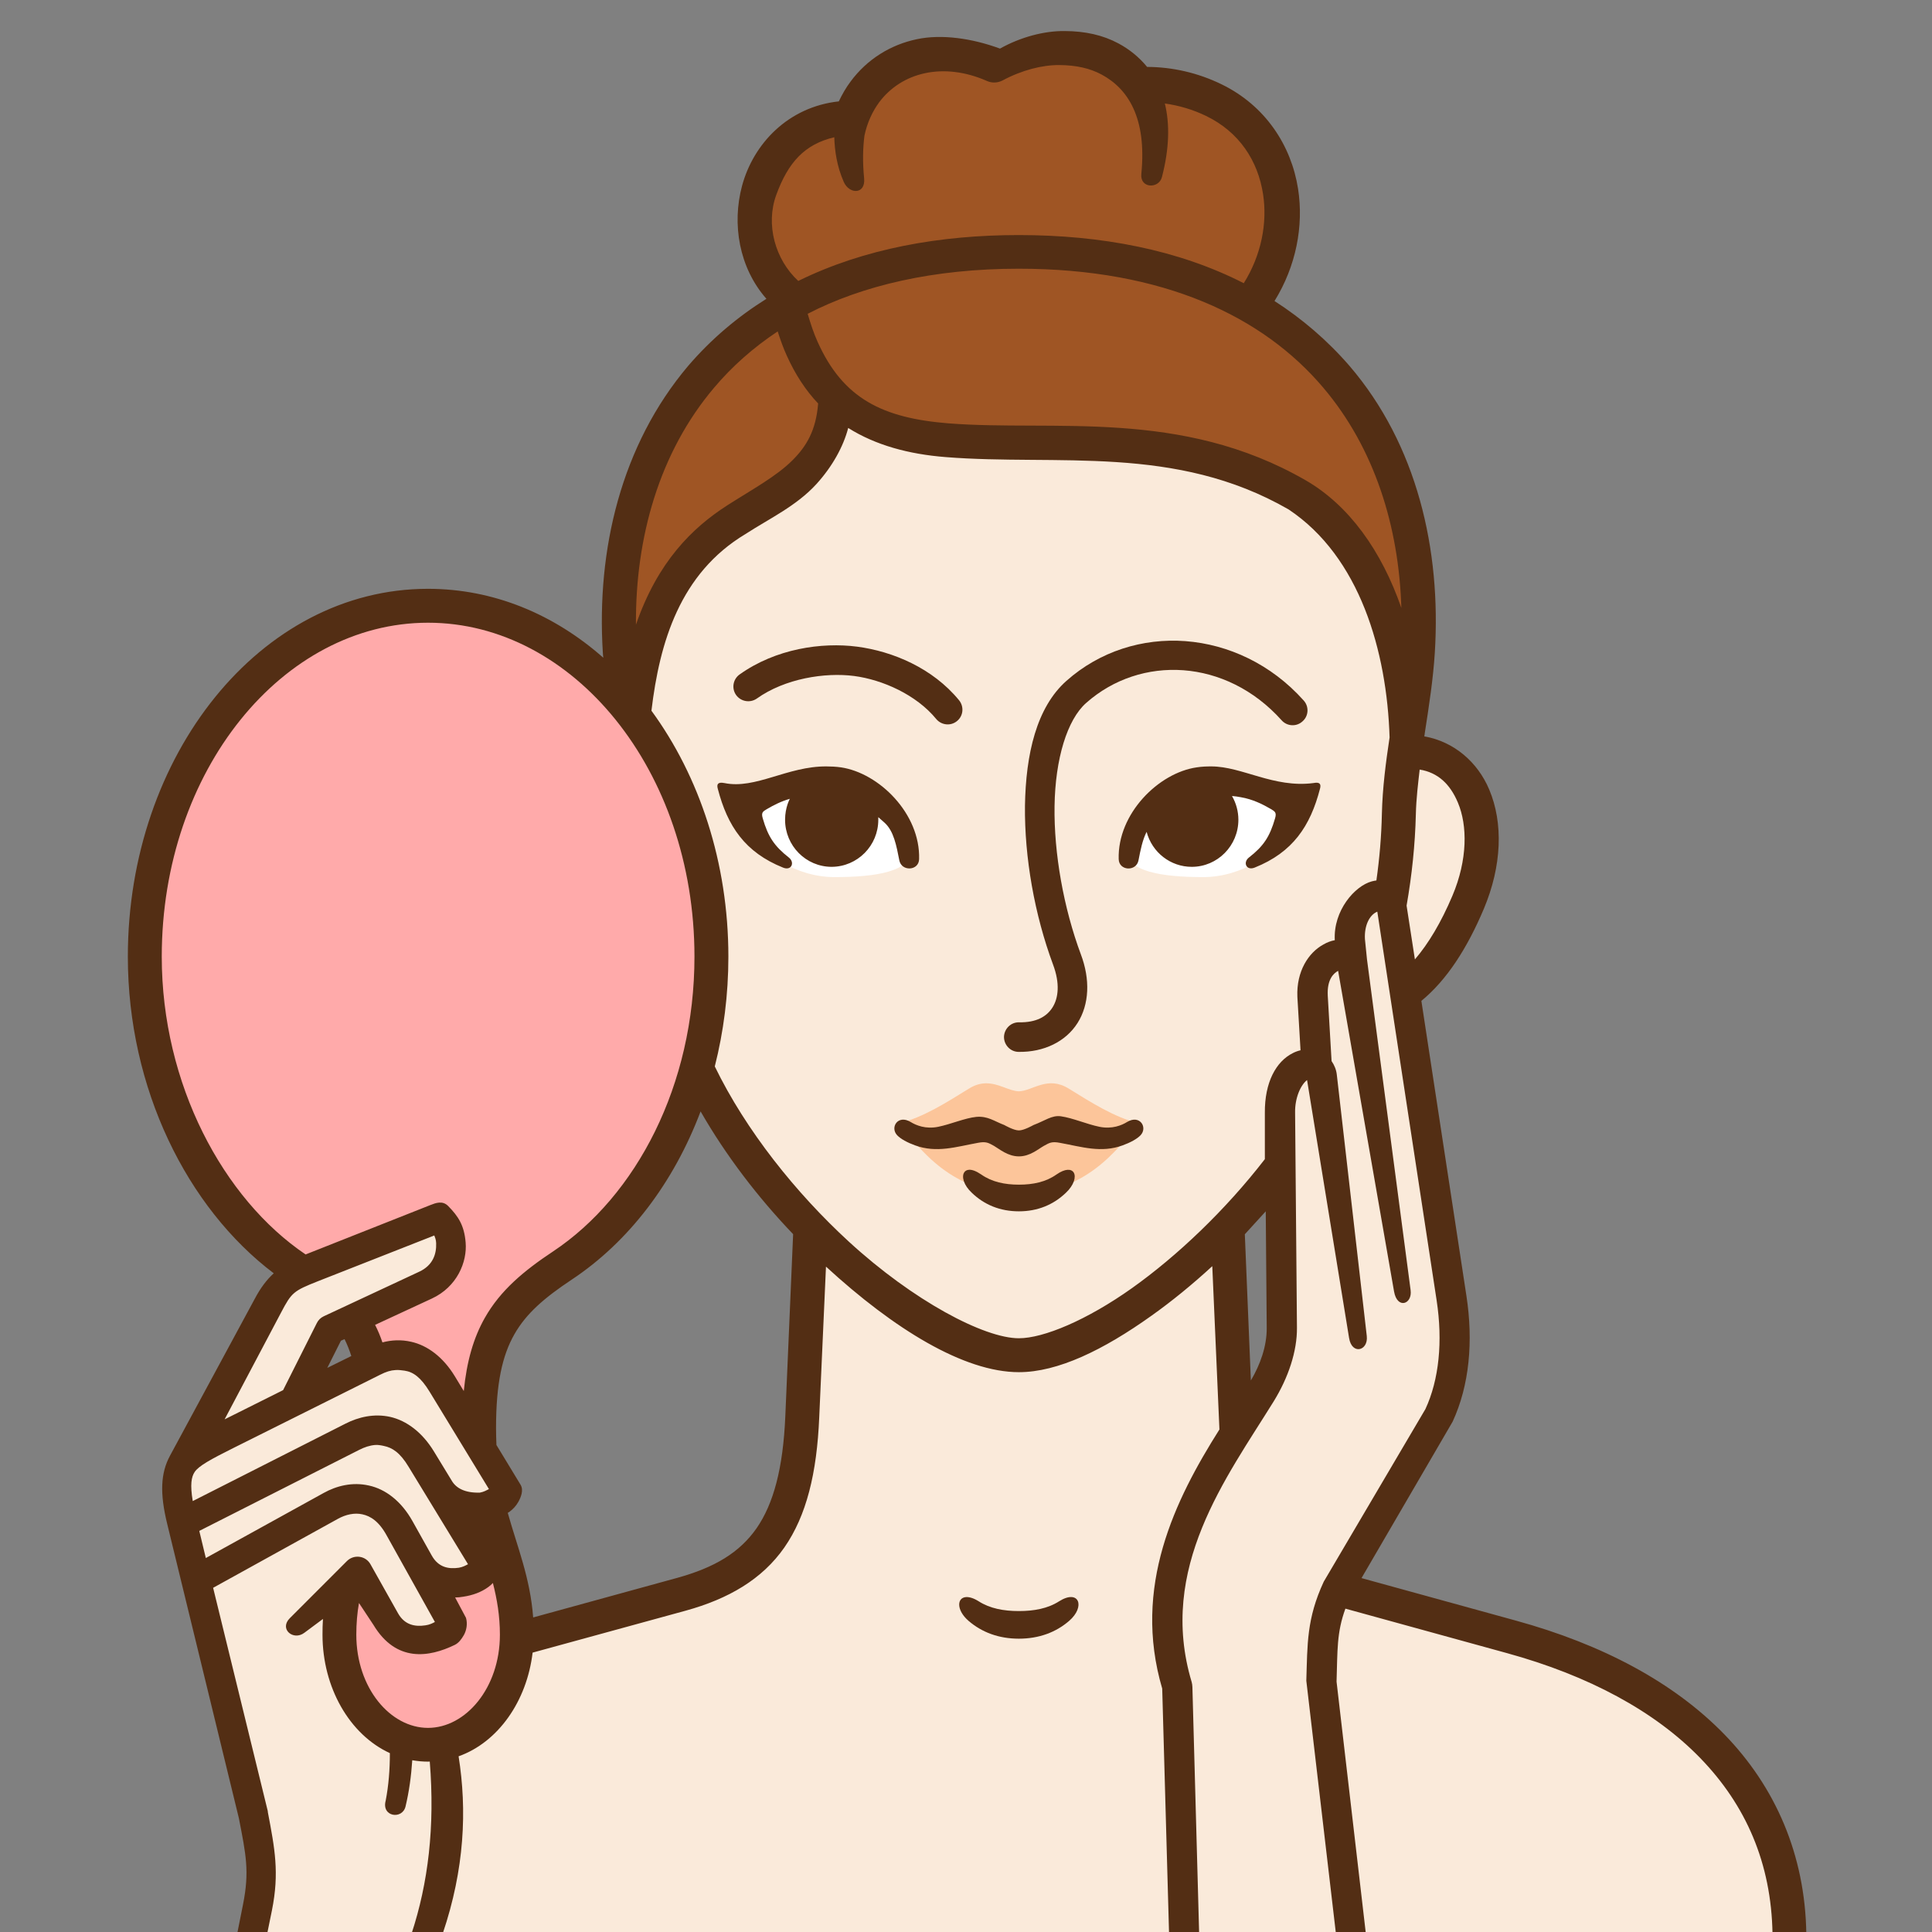 <svg xmlns="http://www.w3.org/2000/svg" xmlns:xlink="http://www.w3.org/1999/xlink" width="200" zoomAndPan="magnify" viewBox="0 0 150 150" height="200" preserveAspectRatio="xMidYMid meet" version="1.0"><rect x="0" y="0" width="150" height="150" fill="#808080" stroke="none"/><defs><clipPath id="208da70e05"><path d="M 9.832 2.312 L 140.332 2.312 L 140.332 150 L 9.832 150 Z M 9.832 2.312 " clip-rule="nonzero"/></clipPath></defs><path fill="#9f5524" d="M 82.809 3.402 C 81.305 3.402 79.516 3.793 77.359 4.77 C 74.039 3.641 69.18 2.652 65.82 8.895 C 59.656 9.293 55.801 17.262 61.277 22.684 C 51.25 28.316 47.457 38.961 48.125 49.59 C 48.289 52.055 48.785 54.672 49.078 57.234 L 109.227 57.125 C 109.609 54.531 109.945 51.992 110.098 49.586 C 110.758 39.148 107.109 28.707 97.5 23 C 102.738 15.055 97.688 6.047 88.793 6.426 C 87.496 4.871 85.68 3.422 82.809 3.414 Z M 82.809 3.402 " fill-opacity="1" fill-rule="nonzero"/><path fill="#faeada" d="M 99.242 89.715 L 99.527 102.086 C 99.578 104.41 99.281 105.758 98.004 107.836 L 96.059 111.012 C 96.004 110.434 95.957 109.836 95.934 109.199 L 95.297 94.207 C 96.656 92.797 97.996 91.289 99.242 89.715 Z M 64.988 29.91 C 64.887 35.5 61.039 37.117 57.188 39.594 C 53.305 42.078 49.324 46.094 48.996 57.379 C 48.988 57.832 49.023 57.785 49.078 58.238 C 43.984 57.934 41.566 63.766 44.164 69.895 C 46.383 75.156 49.34 78.242 53.145 78.242 C 55 83.676 58.676 89.816 62.93 94.211 L 62.293 109.203 C 60.512 123.383 52.625 123.086 40.891 126.312 C 27.848 129.895 19.305 138.566 19.305 150.141 L 138.926 150.141 C 138.926 138.52 130.383 129.895 117.34 126.312 L 105.348 123.012 C 104.988 122.914 104.637 122.805 104.289 122.699 L 111.18 110.754 C 112.918 107.754 113.18 104.414 112.68 100.934 L 109.25 76.836 C 111.133 75.434 112.734 73.062 114.074 69.898 C 116.672 63.77 114.246 57.934 109.152 58.242 C 109.352 49.309 105.996 40.691 100.734 37.652 C 91.477 32.309 81.992 34.082 73.551 33.41 C 69.992 33.129 67.223 32.18 64.988 29.91 Z M 64.988 29.91 " fill-opacity="1" fill-rule="nonzero"/><path fill="#ffffff" d="M 70.746 65.996 C 70.746 67.652 68.062 68.098 64.777 68.098 C 61.902 68.098 58.836 66.297 58.836 64.27 C 58.836 62.242 60.969 60.383 64.777 60.383 C 68.066 60.383 70.746 63.973 70.746 65.996 Z M 70.746 65.996 " fill-opacity="1" fill-rule="nonzero"/><path fill="#ffffff" d="M 87.461 65.996 C 87.461 67.652 90.148 68.098 93.434 68.098 C 96.312 68.098 99.379 66.297 99.379 64.27 C 99.379 62.242 97.246 60.383 93.434 60.383 C 90.148 60.383 87.461 63.973 87.461 65.996 Z M 87.461 65.996 " fill-opacity="1" fill-rule="nonzero"/><path fill="#532e14" d="M 64.164 59.504 C 61.141 59.484 58.66 61.297 56.246 60.797 C 55.738 60.699 55.629 60.879 55.73 61.242 C 56.48 64.137 57.84 66.176 60.801 67.363 C 61.449 67.625 61.73 66.965 61.25 66.582 C 60.121 65.695 59.633 64.965 59.223 63.547 C 59.086 63.094 59.223 63.004 59.531 62.824 C 60.055 62.516 60.652 62.211 61.324 62.02 C 61.324 62.02 60.953 62.672 60.953 63.645 C 60.953 65.66 62.57 67.301 64.574 67.301 C 66.574 67.289 68.191 65.66 68.191 63.645 L 68.191 63.445 L 68.664 63.863 C 69.398 64.516 69.598 65.66 69.824 66.801 C 69.996 67.676 71.336 67.621 71.359 66.703 C 71.461 63.176 68.254 60.02 65.297 59.578 C 64.914 59.523 64.508 59.504 64.164 59.504 Z M 64.164 59.504 " fill-opacity="1" fill-rule="nonzero"/><path fill="#532e14" d="M 94.047 59.504 C 93.68 59.504 93.297 59.516 92.91 59.578 C 89.949 60.004 86.754 63.176 86.855 66.703 C 86.879 67.625 88.223 67.68 88.391 66.801 C 88.547 66.004 88.699 65.219 89.023 64.586 C 89.449 66.184 90.879 67.301 92.527 67.301 C 94.527 67.301 96.148 65.66 96.148 63.645 C 96.148 63.004 95.977 62.363 95.652 61.801 C 95.887 61.82 96.125 61.855 96.348 61.898 C 97.246 62.051 98.023 62.434 98.684 62.82 C 98.992 63.004 99.129 63.094 98.992 63.547 C 98.582 64.965 98.102 65.695 96.961 66.582 C 96.484 66.961 96.762 67.621 97.414 67.359 C 100.375 66.176 101.734 64.133 102.484 61.238 C 102.582 60.879 102.477 60.695 101.969 60.797 C 98.891 61.195 96.438 59.504 94.047 59.504 Z M 94.047 59.504 " fill-opacity="1" fill-rule="nonzero"/><path fill="#fcc59a" d="M 76.52 84.109 C 76.121 84.117 75.703 84.227 75.234 84.516 C 73.496 85.59 71.703 86.738 69.848 87.203 C 72.066 90.277 74.734 92.672 79.105 92.672 C 83.477 92.672 86.137 90.277 88.363 87.203 C 86.508 86.738 84.707 85.59 82.973 84.516 C 81.324 83.496 80.176 84.695 79.105 84.73 C 78.34 84.707 77.52 84.082 76.52 84.109 Z M 76.52 84.109 " fill-opacity="1" fill-rule="nonzero"/><path fill="#532e14" d="M 75.25 90.82 C 75.062 90.828 74.926 90.91 74.855 91.035 C 74.652 91.359 74.816 92.016 75.453 92.609 C 76.418 93.539 77.648 94.047 79.109 94.047 C 80.555 94.047 81.785 93.539 82.754 92.609 C 83.391 92.012 83.562 91.359 83.363 91.035 C 83.18 90.746 82.711 90.711 82.023 91.188 C 81.207 91.766 80.215 91.977 79.109 91.977 C 78.004 91.977 77.008 91.766 76.184 91.188 C 75.793 90.922 75.488 90.812 75.25 90.82 Z M 75.25 90.82 " fill-opacity="1" fill-rule="nonzero"/><path fill="#532e14" d="M 70.699 87.109 C 69.711 86.516 69.09 87.527 69.648 88.133 C 69.93 88.434 70.457 88.711 71.035 88.922 C 72.715 89.543 74.238 89.035 75.922 88.73 C 76.562 88.605 76.742 88.73 77.172 88.965 C 77.586 89.203 78.238 89.781 79.109 89.781 C 79.977 89.781 80.617 89.203 81.047 88.965 C 81.473 88.73 81.652 88.605 82.293 88.73 C 83.98 89.035 85.492 89.543 87.172 88.922 C 87.75 88.711 88.277 88.434 88.559 88.133 C 89.117 87.527 88.496 86.516 87.508 87.109 C 87.098 87.367 86.34 87.684 85.363 87.484 C 84.383 87.285 83.309 86.805 82.367 86.668 C 81.664 86.57 81.137 87.012 80.238 87.348 C 80.238 87.348 79.508 87.766 79.109 87.766 C 78.699 87.766 77.977 87.348 77.977 87.348 C 77.188 87.051 76.691 86.633 75.793 86.715 C 74.898 86.809 73.82 87.285 72.844 87.484 C 71.867 87.684 71.117 87.367 70.699 87.109 Z M 70.699 87.109 " fill-opacity="1" fill-rule="nonzero"/><path fill="#ffaaaa" d="M 33.258 47.062 C 19.41 47.062 11.145 60.781 11.145 74.266 C 11.145 85.062 15.336 93.234 25.094 100.262 C 33.512 106.309 25.094 118.859 26.062 129.125 C 26.551 133.23 30.289 135.293 33.258 135.293 C 36.215 135.293 39.957 133.23 40.445 129.125 C 41.41 118.859 33.004 106.309 41.41 100.262 C 51.176 93.234 55.359 85.059 55.359 74.266 C 55.359 60.781 47.098 47.062 33.258 47.062 Z M 33.258 47.062 " fill-opacity="1" fill-rule="nonzero"/><path fill="#faeada" d="M 19.582 150.141 L 20.262 145.113 L 13.543 114.965 L 22.312 99.094 L 34.02 94.43 C 35.664 96.074 35.348 98.742 33.203 99.719 L 25.219 103.352 L 23.402 108.234 L 29.562 105.277 C 31.371 104.41 32.77 105 33.785 106.672 L 39.285 115.832 L 37.277 122.125 L 34.207 123.238 L 34.969 126.656 L 31.93 127.062 L 27.668 122.48 L 26.316 124.059 L 26.473 130.031 L 30.301 134.906 L 22.996 146.977 Z M 19.582 150.141 " fill-opacity="1" fill-rule="nonzero"/><g clip-path="url(#208da70e05)"><path fill="#532e14" d="M 38.27 122.91 C 38.59 124.168 38.812 125.453 38.812 126.918 C 38.812 131.059 36.152 134.152 33.23 134.152 C 30.309 134.152 27.664 131.062 27.664 126.918 C 27.664 126.043 27.734 125.234 27.871 124.457 L 28.992 126.152 C 30.758 129.09 33.309 128.68 35.312 127.707 C 35.609 127.562 35.832 127.27 36.023 126.93 C 36.215 126.582 36.316 126.078 36.18 125.609 L 35.336 124.027 C 35.547 124.027 35.762 124.008 35.961 123.969 C 36.703 123.859 37.363 123.617 37.91 123.219 C 38.035 123.129 38.16 123.02 38.27 122.902 Z M 29.121 112.188 C 29.34 112.172 29.555 112.207 29.801 112.262 C 30.453 112.395 31.059 112.773 31.727 113.887 L 36.336 121.445 C 36.152 121.543 35.938 121.664 35.625 121.719 C 34.824 121.836 34.035 121.691 33.52 120.77 L 32.027 118.102 C 31.156 116.543 29.926 115.613 28.641 115.336 C 27.355 115.043 26.117 115.363 25.129 115.914 L 15.98 120.965 L 15.473 118.859 L 27.883 112.57 C 28.297 112.359 28.703 112.223 29.121 112.188 Z M 31.41 106.418 C 32.09 106.516 32.676 106.945 33.348 108.043 C 34.887 110.566 37.961 115.613 37.961 115.613 C 37.781 115.703 37.566 115.832 37.258 115.887 C 36.07 115.922 35.402 115.523 35.074 114.961 L 33.691 112.691 C 32.777 111.191 31.559 110.297 30.301 110.008 C 29.031 109.727 27.828 110.023 26.84 110.523 L 14.965 116.543 C 14.75 115.262 14.859 114.664 15.113 114.285 C 15.43 113.805 16.391 113.289 18.105 112.43 L 29.5 106.742 C 29.98 106.496 30.332 106.391 30.703 106.371 C 30.957 106.348 31.199 106.395 31.41 106.418 Z M 26.75 103.969 C 26.949 104.367 27.121 104.801 27.277 105.281 L 25.41 106.203 L 26.469 104.094 Z M 33.719 95.922 C 33.781 96.094 33.855 96.246 33.863 96.527 C 33.891 97.348 33.625 98.234 32.551 98.734 L 25.137 102.195 C 24.902 102.305 24.711 102.488 24.598 102.723 L 21.98 107.93 L 17.438 110.199 L 21.816 101.918 C 22.641 100.344 22.785 100.227 24.688 99.473 Z M 98.273 94.047 L 98.348 103.109 C 98.359 104.527 97.832 105.977 97.117 107.18 L 96.648 95.828 Z M 54.398 86.297 C 56.363 89.723 58.852 92.973 61.578 95.82 L 60.973 109.926 C 60.801 114.023 60.047 116.762 58.746 118.645 C 57.434 120.523 55.523 121.699 52.527 122.52 L 41.395 125.578 C 41.16 122.477 40.164 120.113 39.422 117.457 C 39.469 117.43 39.504 117.41 39.539 117.387 C 39.812 117.188 40.055 116.941 40.246 116.602 C 40.438 116.254 40.672 115.703 40.418 115.277 L 38.543 112.188 C 38.527 111.762 38.512 111.328 38.512 110.875 C 38.512 107.402 39.004 105.234 39.93 103.605 C 40.852 101.977 42.258 100.766 44.391 99.348 C 48.809 96.418 52.301 91.832 54.391 86.297 Z M 110.223 59.75 C 111.633 59.977 112.586 60.871 113.191 62.316 C 113.941 64.09 113.949 66.75 112.766 69.543 C 111.887 71.621 110.902 73.266 109.852 74.488 L 109.207 70.312 C 109.625 67.922 109.867 65.582 109.926 63.238 C 109.953 62.012 110.105 60.781 110.223 59.75 Z M 53.918 74.273 C 53.918 84.246 49.402 92.863 42.941 97.16 C 40.68 98.66 38.859 100.172 37.645 102.312 C 36.762 103.867 36.234 105.703 36.008 108 L 35.312 106.852 C 34.398 105.352 33.184 104.457 31.926 104.176 C 31.148 103.996 30.391 104.039 29.691 104.223 C 29.531 103.742 29.34 103.289 29.121 102.863 L 33.527 100.82 C 35.492 99.91 36.281 97.973 36.152 96.465 C 36.043 95.125 35.574 94.43 34.805 93.645 C 34.363 93.184 33.828 93.398 33.41 93.562 C 30.191 94.836 23.727 97.395 23.727 97.395 C 17.328 93.074 12.559 84.168 12.559 74.273 C 12.559 59.809 21.961 48.348 33.23 48.348 C 44.496 48.344 53.918 59.805 53.918 74.273 Z M 65.855 33.227 C 67.984 34.566 70.547 35.262 73.414 35.488 C 82.121 36.184 91.234 34.477 100.051 39.555 C 105.578 43.238 107.68 50.562 107.887 57.254 C 107.598 59.172 107.336 61.16 107.289 63.188 C 107.254 64.902 107.109 66.621 106.863 68.359 C 106.746 68.379 106.629 68.395 106.504 68.43 C 105.191 68.781 103.508 70.691 103.633 72.996 C 103.328 73.051 103.027 73.168 102.746 73.332 C 101.586 73.965 100.648 75.414 100.727 77.383 L 100.973 81.543 C 100.773 81.59 100.574 81.66 100.383 81.758 C 99.07 82.41 98.184 84.035 98.203 86.398 L 98.203 89.996 C 95.125 93.973 91.406 97.504 87.895 100.004 C 84.383 102.5 81.016 103.902 79.105 103.902 C 76.41 103.902 70.918 101 65.91 96.406 C 61.793 92.625 57.91 87.773 55.496 82.797 C 56.18 80.102 56.551 77.234 56.551 74.27 C 56.551 66.973 54.297 60.262 50.578 55.18 C 51.211 49.863 52.797 44.512 57.875 41.465 C 59.738 40.258 61.828 39.289 63.387 37.582 C 64.625 36.219 65.477 34.676 65.855 33.227 Z M 60.379 25.73 C 60.59 26.383 60.812 27.016 61.078 27.594 C 61.738 29.066 62.551 30.305 63.52 31.328 C 63.355 33.398 62.633 34.629 61.539 35.723 C 60.289 36.98 58.434 37.977 56.441 39.25 C 53.746 40.988 51.066 43.605 49.375 48.5 C 49.328 41.719 51.191 35.117 55.445 30.098 C 56.824 28.461 58.473 26.996 60.379 25.73 Z M 79.09 20.863 C 90.355 20.863 98.07 24.582 102.738 30.098 C 106.719 34.793 108.609 40.879 108.801 47.199 C 107.27 42.785 104.754 39.242 101.371 37.289 C 91.66 31.691 81.812 33.516 73.621 32.867 C 68.535 32.457 65.457 30.957 63.477 26.535 C 63.184 25.895 62.941 25.152 62.707 24.363 C 66.953 22.168 72.473 20.863 79.09 20.863 Z M 85.523 5.785 C 87.578 6.887 89.043 9.148 88.613 13.5 C 88.492 14.645 89.977 14.672 90.211 13.75 C 90.789 11.535 90.828 9.625 90.438 8.035 C 91.531 8.188 92.609 8.504 93.637 9 C 96.234 10.258 97.66 12.492 98.062 15.059 C 98.414 17.32 97.922 19.824 96.566 21.988 C 91.48 19.391 85.516 18.25 79.09 18.25 C 72.988 18.25 67.098 19.293 61.977 21.812 C 60.168 20.141 59.434 17.422 60.266 15.141 C 61.191 12.602 62.473 11.199 64.773 10.656 C 64.809 11.723 64.973 12.898 65.508 14.121 C 65.934 15.098 67.215 15.113 67.09 13.84 C 66.965 12.582 66.992 11.48 67.117 10.523 C 67.336 9.5 67.742 8.648 68.25 7.953 C 69.996 5.605 73.246 4.797 76.633 6.289 C 77.02 6.461 77.453 6.441 77.824 6.254 C 79.34 5.438 80.938 5.039 82.25 5.051 C 83.559 5.059 84.629 5.305 85.523 5.785 Z M 77.641 3.773 C 75.492 2.98 73.113 2.633 71.188 3.043 C 69.141 3.469 67.312 4.605 66.035 6.336 C 65.684 6.805 65.387 7.32 65.125 7.871 C 61.188 8.297 58.492 11.164 57.613 14.426 C 56.816 17.391 57.375 20.781 59.504 23.199 C 57.277 24.594 55.23 26.309 53.43 28.406 C 48.234 34.547 46.297 42.668 46.805 50.68 C 46.805 50.805 46.832 50.941 46.84 51.066 C 43.031 47.703 38.34 45.715 33.23 45.715 C 20.203 45.715 9.926 58.652 9.926 74.273 C 9.926 84.5 14.52 93.766 21.254 98.859 C 20.684 99.379 20.215 100.016 19.781 100.836 L 13.199 113.02 C 12.465 114.375 12.402 115.949 12.984 118.324 L 18.547 141.168 C 19.094 143.988 19.383 145.289 18.867 147.867 L 18.414 150.137 L 20.742 150.137 L 21.113 148.32 C 21.699 145.391 21.336 143.535 20.793 140.68 L 20.793 140.625 L 16.547 123.277 L 26.242 117.918 C 26.84 117.59 27.516 117.43 28.145 117.574 C 28.758 117.711 29.41 118.098 30.023 119.215 L 33.766 125.93 C 33.574 126.031 33.348 126.148 33.027 126.191 C 32.223 126.312 31.418 126.168 30.902 125.254 L 28.766 121.453 C 28.395 120.785 27.492 120.66 26.945 121.191 L 22.504 125.633 C 21.652 126.48 22.777 127.414 23.629 126.77 L 25.074 125.695 C 25.047 126.094 25.039 126.5 25.039 126.918 C 25.039 131.012 27.137 134.676 30.27 136.113 C 30.27 137.387 30.172 138.625 29.945 139.801 C 29.602 141.059 31.23 141.293 31.484 140.262 C 31.762 139.102 31.926 137.902 32.008 136.664 C 32.406 136.734 32.816 136.773 33.23 136.773 C 33.285 136.773 33.32 136.766 33.367 136.766 C 33.777 141.828 33.242 146.215 31.949 150.137 L 34.367 150.137 C 36.074 145.102 36.266 140.52 35.605 136.359 C 38.684 135.262 40.906 132.07 41.352 128.309 L 53.227 125.055 C 56.574 124.133 59.18 122.609 60.898 120.145 C 62.617 117.668 63.422 114.383 63.605 110.035 L 64.129 98.34 C 69.398 103.18 74.836 106.535 79.109 106.535 C 82.133 106.535 85.668 104.816 89.406 102.148 C 90.973 101.035 92.566 99.734 94.121 98.305 L 94.676 110.984 C 91.219 116.453 87.906 123.199 90.234 131.102 L 90.766 150.137 L 93.102 150.137 L 92.578 130.984 C 92.57 130.848 92.559 130.723 92.523 130.598 C 89.863 121.75 95.219 114.727 98.883 108.812 C 100.035 106.949 100.711 104.895 100.695 103.09 L 100.551 86.379 C 100.531 85.266 100.965 84.254 101.48 83.855 L 104.742 103.879 C 104.957 105.223 106.242 104.879 106.117 103.738 L 103.789 83.434 C 103.746 83.051 103.598 82.688 103.383 82.383 L 103.086 77.289 C 103.027 76.062 103.516 75.582 103.891 75.375 L 108.234 100.27 C 108.48 101.672 109.664 101.266 109.52 100.172 L 106.133 74.488 L 105.973 72.906 C 105.918 71.902 106.297 71.043 106.934 70.781 L 111.539 100.957 C 112.027 104.148 111.727 107.125 110.668 109.402 L 102.777 122.797 C 101.438 125.68 101.512 127.66 101.422 130.492 L 103.723 150.141 L 106.047 150.141 L 103.77 130.562 C 103.848 128.109 103.777 126.754 104.457 124.895 L 117 128.348 C 123.352 130.094 128.477 132.859 132.004 136.492 C 135.543 140.141 137.527 144.641 137.617 150.141 L 140.242 150.141 C 140.152 144.016 137.852 138.754 133.898 134.676 C 129.941 130.598 124.375 127.66 117.695 125.824 L 105.707 122.523 L 112.781 110.379 C 114.086 107.555 114.395 104.148 113.852 100.605 L 110.355 77.707 C 112.328 76.09 113.906 73.637 115.207 70.555 C 116.609 67.219 116.719 63.898 115.625 61.305 C 114.734 59.18 112.898 57.578 110.582 57.172 C 110.602 57.09 110.609 57 110.621 56.91 C 110.945 54.82 111.27 52.73 111.398 50.68 C 111.902 42.668 110.012 34.512 104.773 28.406 C 103.043 26.41 101.09 24.746 98.953 23.371 C 100.617 20.684 101.234 17.562 100.781 14.656 C 100.254 11.297 98.246 8.199 94.836 6.543 C 93 5.648 91.02 5.203 89.062 5.195 C 88.445 4.445 87.695 3.828 86.828 3.367 C 85.633 2.727 84.266 2.418 82.664 2.41 C 81.07 2.391 79.223 2.883 77.641 3.773 Z M 77.641 3.773 " fill-opacity="1" fill-rule="nonzero"/></g><path fill="#532e14" d="M 82.801 52.859 C 80.473 54.922 79.641 58.555 79.578 62.562 C 79.535 66.566 80.32 71.016 81.758 74.887 C 82.309 76.359 82.176 77.48 81.723 78.207 C 81.27 78.93 80.457 79.398 79.117 79.371 C 78.48 79.363 77.969 79.871 77.949 80.504 C 77.949 81.137 78.449 81.66 79.078 81.668 C 81.047 81.699 82.746 80.871 83.66 79.426 C 84.574 77.98 84.656 76.043 83.914 74.086 C 82.582 70.504 81.82 66.262 81.875 62.582 C 81.93 58.91 82.855 55.879 84.328 54.578 C 88.555 50.828 95.188 51.109 99.5 55.918 C 99.922 56.398 100.656 56.441 101.125 56.008 C 101.605 55.594 101.648 54.859 101.215 54.383 C 98.68 51.551 95.363 50.031 92.039 49.777 C 88.719 49.531 85.387 50.562 82.801 52.859 Z M 82.801 52.859 " fill-opacity="1" fill-rule="nonzero"/><path fill="#532e14" d="M 57.414 52.371 C 56.906 52.742 56.785 53.453 57.156 53.969 C 57.531 54.477 58.234 54.594 58.75 54.242 C 60.941 52.676 64.055 52.191 66.316 52.484 C 68.496 52.77 71.133 53.926 72.688 55.824 C 73.094 56.312 73.82 56.387 74.309 55.977 C 74.797 55.578 74.859 54.859 74.461 54.367 C 72.406 51.863 69.305 50.57 66.551 50.207 C 63.793 49.848 60.227 50.363 57.414 52.371 Z M 57.414 52.371 " fill-opacity="1" fill-rule="nonzero"/><path fill="#532e14" d="M 75.023 123.996 C 74.281 124.027 74.238 125.012 75.199 125.844 C 76.238 126.738 77.551 127.227 79.105 127.227 C 80.656 127.227 81.977 126.738 83.008 125.844 C 84.293 124.738 83.777 123.348 82.23 124.324 C 81.352 124.887 80.281 125.082 79.105 125.082 C 77.918 125.082 76.859 124.883 75.984 124.324 C 75.594 124.078 75.27 123.988 75.023 123.996 Z M 75.023 123.996 " fill-opacity="1" fill-rule="nonzero"/></svg>